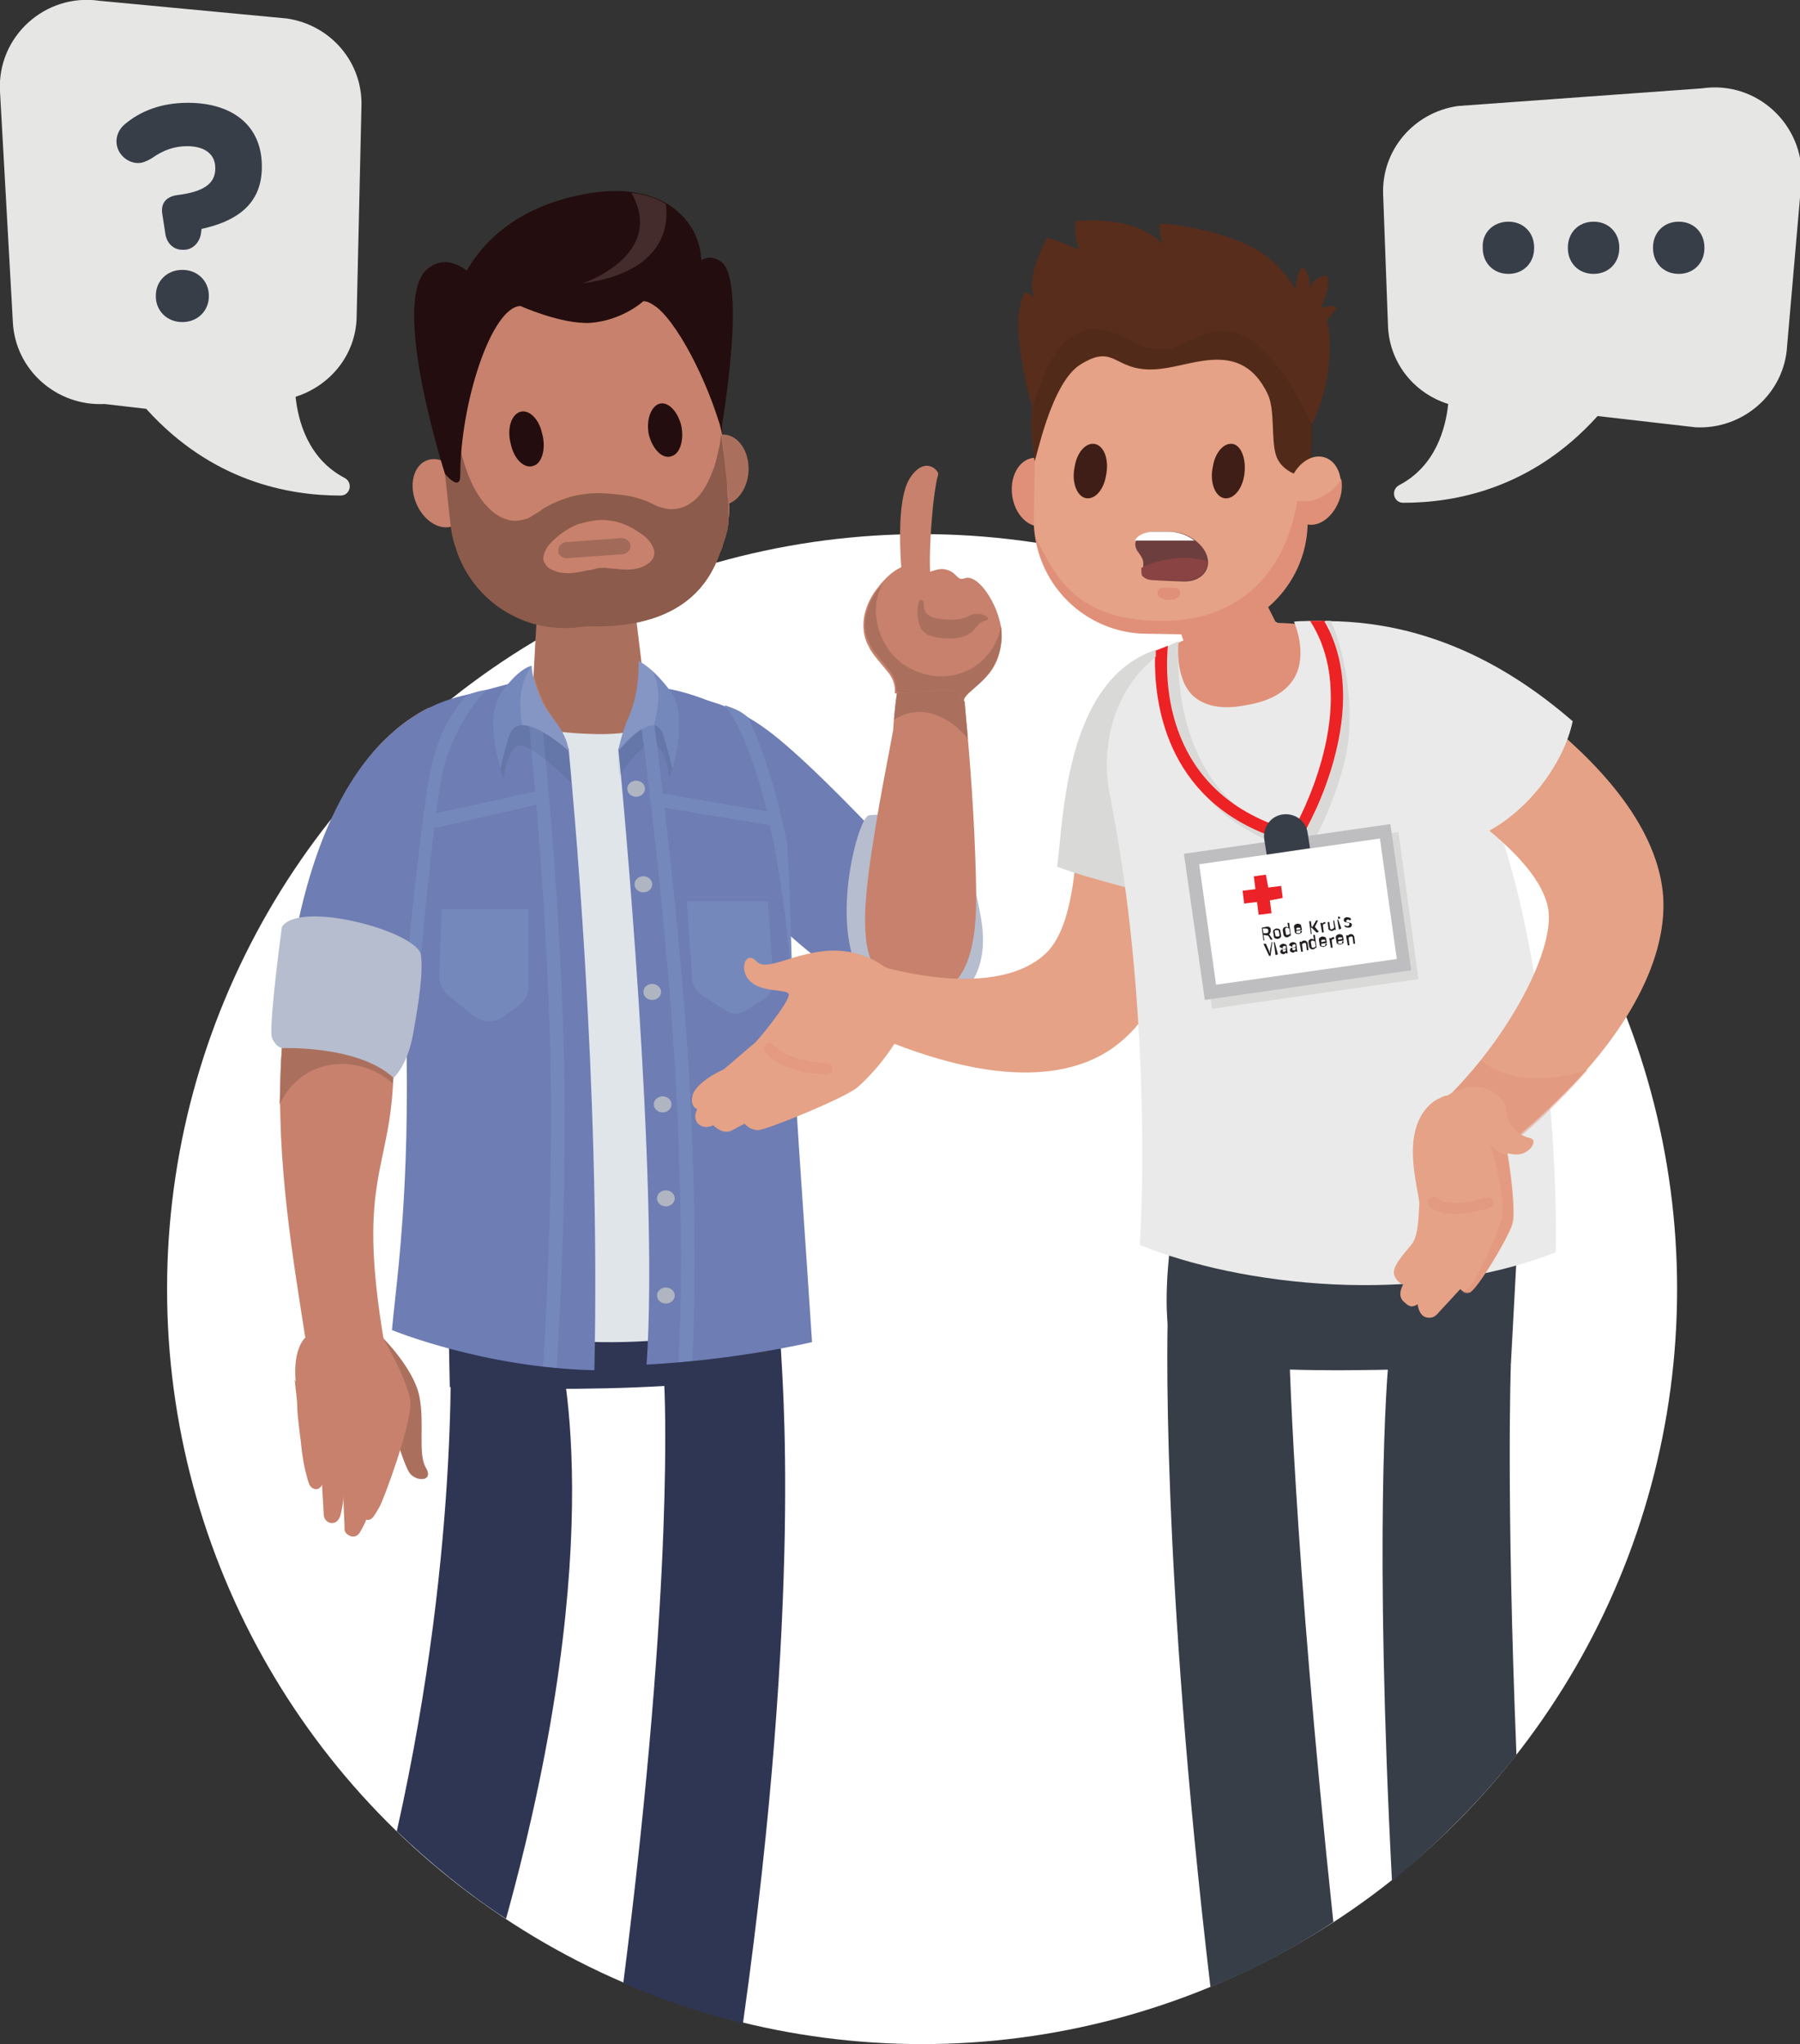 <?xml version="1.0" encoding="utf-8"?>
<!-- Generator: Adobe Illustrator 21.0.2, SVG Export Plug-In . SVG Version: 6.00 Build 0)  -->
<svg version="1.1" id="Layer_1" xmlns="http://www.w3.org/2000/svg" xmlns:xlink="http://www.w3.org/1999/xlink" x="0px" y="0px"
	 viewBox="0 0 224.1 254.5" style="enable-background:new 0 0 224.1 254.5;" xml:space="preserve">
<rect x="0" y="0" width="224.1" height="254.5" fill="#333333" stroke="none"/>
<style type="text/css">
	.st0{fill:#FFFFFF;}
	.st1{fill:#2F3654;}
	.st2{fill:#AB705D;}
	.st3{fill:#3E4142;}
	.st4{fill:#C7816C;}
	.st5{fill:#A06856;}
	.st6{fill:#A26A58;}
	.st7{fill:#230D0E;}
	.st8{fill:#8C5B4B;}
	.st9{fill:#482416;}
	.st10{fill:#442B2C;}
	.st11{fill:#6E7DB3;}
	.st12{fill:#373D43;}
	.st13{fill:#E0E5EA;}
	.st14{opacity:8.000000e-02;fill:#002A3D;}
	.st15{fill:#7588BC;}
	.st16{fill:#B0B6C1;}
	.st17{fill:#B6BDCE;}
	.st18{opacity:0.12;fill:#FFFFFF;}
	.st19{fill:#E5A286;}
	.st20{fill:#D9D9D8;}
	.st21{fill:#373E48;}
	.st22{fill:#E09078;}
	.st23{fill:#EAEAEA;}
	.st24{fill:#582D1B;}
	.st25{opacity:7.000000e-02;fill:#010101;}
	.st26{fill:#3E1E16;}
	.st27{fill:#6D3E3E;}
	.st28{fill:#8A4343;}
	.st29{opacity:0.45;}
	.st30{opacity:0.44;fill:#E09078;}
	.st31{opacity:0.42;fill:#E09078;}
	.st32{opacity:0.44;}
	.st33{fill:#ED2224;}
	.st34{fill:#BEBEC0;}
	.st35{fill:#EB2227;}
	.st36{fill:#231F20;}
	.st37{fill:#E6E6E5;}
</style>
<g>
	<circle class="st0" cx="114.8" cy="160.5" r="94"/>
	<path id="XMLID_5991_" class="st1" d="M55.7,157.8l0.3,14.9c0,0,38.5,1.5,40.5-3.3c1.5-3.6,0.4-10.5,0.4-10.5L55.7,157.8z"/>
	<path class="st1" d="M82.7,172.4c0,0.2,1.4,23.6-5.1,74.5c4.8,2.1,9.7,3.7,14.9,5c7.5-53.4,4.8-80.9,4.7-84.4L82.7,172.4z"/>
	<path class="st1" d="M56,163.8c0,0.2,1.6,27.6-6.6,64.2c4.2,4,8.7,7.7,13.6,10.9c13.2-47.7,6.7-71.2,6.1-73.2L56,163.8z"/>
	<path id="XMLID_5986_" class="st2" d="M80.1,84.4c0,0.3-0.1,0.7-0.2,1c-2.6,0.5-5.4,0.9-7.9,1.4c-1.2,0.3-2.4,0.5-3.5,0.8
		c-1.2-0.8-2.1-2-2.1-3.1L67,73.7c-0.1-2.2,2.2-4.2,5.1-4.4l1.3-0.1c2.9-0.2,5.3,1.4,5.3,3.7L80.1,84.4z"/>
	<polygon id="XMLID_5985_" class="st3" points="65.1,158.7 70.9,168.3 66.8,168.7 61.2,158.7 	"/>
	
		<ellipse id="XMLID_5984_" transform="matrix(5.511251e-02 -0.999 0.999 5.511251e-02 26.398 145.077)" class="st2" cx="89.9" cy="58.6" rx="4.4" ry="3.3"/>
	<path class="st4" d="M67.6,36.6l6-0.6c7.9-0.8,15.2,7.2,16,15.1l0.6,6.2c0.1,0.9,0.2,1.8,0.3,2.7l0.2,1.8c0,0.4,0.1,0.9,0.1,1.3
		c0,0.1,0,0.2,0,0.3c0,0.4,0,0.8-0.1,1.2c0,0.1,0,0.2,0,0.3c0,0.3-0.1,0.6-0.1,0.8c0,0.2-0.1,0.4-0.1,0.5c-0.1,0.2-0.1,0.5-0.2,0.7
		c-0.1,0.3-0.2,0.6-0.3,0.9c0,0.1-0.1,0.3-0.1,0.4c-0.1,0.2-0.2,0.5-0.3,0.7c-1.8,5.3-6.4,9.2-16.2,9.1c-0.1,0-0.2,0-0.3,0l-1.1,0.1
		c-0.5,0.1-1,0.1-1.5,0.1c-7.3,0-13.6-5.5-14.3-12.9l-0.9-9.1l0,0l-0.2-1.6C54.1,46.8,59.7,37.4,67.6,36.6z"/>
	
		<ellipse id="XMLID_5983_" transform="matrix(0.926 -0.377 0.377 0.926 -19.128 25.212)" class="st4" cx="54.8" cy="61.4" rx="3.2" ry="4.4"/>
	<g>
		<line class="st5" x1="77.5" y1="68" x2="70.5" y2="68.5"/>
		<path class="st6" d="M70.5,69.5c-0.5,0-1-0.4-1-0.9c0-0.6,0.4-1,0.9-1.1l7-0.5c0.6,0,1,0.4,1.1,0.9c0,0.6-0.4,1-0.9,1.1L70.5,69.5
			C70.6,69.5,70.6,69.5,70.5,69.5z"/>
	</g>
	<path id="XMLID_5982_" class="st7" d="M82,50.3c1.1-0.4,2.3,0.8,2.8,2.6c0.4,1.8-0.1,3.6-1.2,3.9c-1.1,0.4-2.3-0.8-2.8-2.6
		C80.4,52.4,81,50.7,82,50.3z"/>
	<path id="XMLID_5981_" class="st7" d="M64.7,51.3c1.1-0.4,2.4,0.8,2.8,2.7c0.5,1.8,0,3.7-1.1,4c-1.1,0.4-2.4-0.8-2.8-2.7
		C63.1,53.5,63.6,51.7,64.7,51.3z"/>
	<path class="st8" d="M55.4,59l0.7,6.4c0.1,0.9,0.3,1.9,0.6,2.7c0,0,0,0,0,0c1.8,6,7.4,10.2,13.8,10.1c0.5,0,1,0,1.5-0.1l1.1-0.1
		c0.1,0,0.2,0,0.3,0c9.8,0.2,14.4-3.8,16.2-9.1c0.1-0.2,0.2-0.5,0.3-0.7c0.1-0.1,0.1-0.3,0.1-0.4c0.1-0.3,0.2-0.6,0.3-0.9
		c0.1-0.2,0.1-0.5,0.2-0.7c0-0.2,0.1-0.4,0.1-0.5c0.1-0.3,0.1-0.6,0.1-0.8c0-0.1,0-0.2,0-0.3c0-0.3,0-0.5,0-0.8l0-0.5
		c0-0.1,0-0.1,0-0.2c0-0.4,0-0.9-0.1-1.3L90.5,60c-0.1-0.9-0.2-1.8-0.3-2.7L89.8,54c-0.1,0.5-0.1,1-0.2,1.4
		c-0.2,0.9-0.4,1.9-0.7,2.8c-0.6,1.6-1.4,3.5-3,4.5c-0.7,0.5-1.6,0.7-2.4,0.7c-0.5,0-1-0.2-1.5-0.3c-0.5-0.2-1-0.5-1.5-0.7
		c-1-0.4-2.2-0.7-3.3-0.8c-0.9-0.1-1.9-0.2-2.9-0.2c-0.7,0-1.4,0.1-2.1,0.2c-1.2,0.2-2.3,0.6-3.4,1.1c-0.5,0.3-1.1,0.5-1.5,0.9
		c-0.5,0.3-1,0.6-1.5,0.9c-0.8,0.3-1.8,0.5-2.6,0.2c-0.8-0.2-1.6-0.7-2.2-1.3c-1.4-1.3-2.3-3.1-2.9-4.8c-0.8-2.1-1-4.4-2.3-6.4
		c0-0.1-0.1-0.1-0.2,0c-0.1,0-0.1,0.1-0.1,0.1c0,0.1,0,0.2,0,0.2c0.3,2.1,0.6,4.1,0.9,6.2L55.4,59z M67.7,69.1
		c0.2-0.9,0.9-1.6,1.6-2.2c0.8-0.7,1.9-1.4,2.9-1.7c1.1-0.3,2.4-0.6,3.6-0.4c1.1,0.1,2.1,0.5,3,1c0.8,0.5,1.7,1,2.2,1.8
		c0.5,0.7,0.7,1.5,0.1,2.2c-0.9,1-2.4,1.2-3.7,1.1c-0.7-0.1-1.4-0.1-2.1-0.2c-0.4,0-0.8,0-1.1,0.1c0,0,0,0,0,0
		c-0.3,0.1-0.7,0.2-1,0.2c-1.3,0.3-2.8,0.6-4.1,0.1c-0.5-0.2-1-0.4-1.2-0.9C67.6,69.9,67.6,69.5,67.7,69.1z"/>
	<path id="XMLID_5980_" class="st9" d="M88.8,29.4c0,0.1,0,0.2,0.1,0.3C88.8,29.6,88.8,29.5,88.8,29.4z"/>
	<path class="st7" d="M89.9,54c0,0,0-0.4,0-1.1c0.5-3.1,2.8-18.1-0.1-20.3c-1-0.7-1.8-0.6-2.5-0.2c-0.1-4.6-4.5-10.2-14.7-8.2
		c-8.3,1.6-12.4,5.9-14.5,9.5c-1.3-1-3.1-1.7-4.9-0.2C48.5,37.5,55.4,59,55.4,59s1.9,2.3,1.9,0.2c0-9,3.9-21,7.5-21.1
		c0,0,5.1,2.3,8.7,2.1c4-0.3,6.6-2.7,6.6-2.7c2.7,0,6.9,7.6,9,13.8l0.5,1.5C89.7,53.2,89.8,53.6,89.9,54z"/>
	<path class="st10" d="M72.5,35.3c0,0,10.5-3.5,6.1-11.3c1.7,0.2,3.2,0.7,4.3,1.4C83.3,28.5,82.4,33.9,72.5,35.3z"/>
	<g id="XMLID_5900_">
		<path id="XMLID_5979_" class="st4" d="M120,87c0.4-1.5,4.4-2.2,4.7-7.5c0.2-3.4-2.8-8.2-4.6-7.5c-1,0.4-0.9-0.8-2.4-1.1
			c-0.7-0.2-1.6,0.2-2.2,0.4c-0.1,0-0.7-0.7-0.9-0.8c-2.3-0.8-4.3,1.3-5.5,2.9c-1.5,2-2.2,4.7-1,7c0.1,0.1,0.1,0.2,0.2,0.4
			c0.6,1,1.4,1.8,2.1,2.7c0.7,0.8,1.1,1.7,1,2.8c1.4,0.5,5.9,0.2,7.4,0.5C119.2,86.7,120,87.2,120,87z"/>
		<path id="XMLID_5978_" class="st2" d="M109.3,73.4c0.2-0.3,0.5-0.6,0.7-0.9c-2,3.2-0.7,8.1,2.6,10.3c2.3,1.5,5.2,1.9,7.8,0.7
			c2.1-0.9,3.9-3.2,4.2-5.6c0.1,0.5,0.1,1.1,0.1,1.6c-0.4,5.3-4.7,6.4-4.7,7.8c0,0.2-0.8-0.6-1-0.7c-1.5-0.2-5.9,0-7.4-0.5
			c0-1.1-0.3-2-1-2.8c-0.7-0.9-1.5-1.7-2.1-2.7c-0.1-0.1-0.1-0.2-0.2-0.4C107.1,78.1,107.8,75.4,109.3,73.4z"/>
		<path id="XMLID_5977_" class="st2" d="M115.3,78.9c-0.2-0.1-0.4-0.3-0.6-0.6c-0.1-0.1-0.1-0.2-0.2-0.4c-0.3-0.9-0.4-2-0.1-2.9
			c0-0.2,0.1-0.3,0.3-0.3c0.1,0,0.2,0.1,0.3,0.2c0,0.1,0,0.3,0,0.4c0,1.4,1.2,1.7,2.4,1.8c1,0.1,2.3,0.1,3.2-0.4
			c1.4-0.8,3.3,0.4,2,0.6c-1.3,0.2-1,2.2-4.4,2.2C117.4,79.5,116.1,79.4,115.3,78.9z"/>
		<path id="XMLID_5976_" class="st11" d="M80.6,86.7c0,0,7.2-1.5,14.8,4.1c7.7,5.6,25.3,25.6,25.3,25.6l-1,5.9
			c0,0-6.1,10.3-26.1-10.4C76.6,94.2,80.6,86.7,80.6,86.7z"/>
		<polygon id="XMLID_5975_" class="st3" points="64.4,158.5 70,167.8 66,168.2 60.5,158.5 		"/>
		<path id="XMLID_5974_" class="st12" d="M95.4,168.5c1.5-3.5,0.4-10.3,0.4-10.3l-40.2-1.1"/>
		<path id="XMLID_5973_" class="st2" d="M60.2,95.9v-9.7c7.8-2.3,18.6-2.3,26.2,0.9v8.8H60.2z"/>
		<path id="XMLID_5972_" class="st13" d="M63.3,88.8c2.3,2,6.5,2.5,10.9,2.6c5.6,0.1,8.2-1.1,9.2-5.4c1.9,0.3,6.6,1.8,9.2,3.5v75.8
			c-4.2,0.9-10.3,1.9-17.7,1.8c-8-0.1-14-1.2-17.6-2.2V91.4C59.2,90.5,61.2,89.6,63.3,88.8z"/>
		<path id="XMLID_5971_" class="st11" d="M77,93.4c0.2-1.2,3.8-4.6,4.5-7.8c3.4,0,10.1,2.7,12.1,4.7c4.4,4.3,4.4,14.8,4.9,30.2
			c0.4,16.4,0.5,14.8,2.6,46.6c0,0-9.2,2.2-20.6,2.8C82.1,147.1,77.4,97.1,77,93.4z"/>
		<path id="XMLID_5970_" class="st11" d="M59.4,86.2c0.7-0.2,3.8-1,4.5-1.2c0.7,3.9,2.2,3.1,6.9,8.2c0.4,4.5,4,41.5,3.2,77.4
			c-13.8-0.3-25.2-5-25.2-5c0.4-4.5,1.3-10.4,1.7-21.2c0.6-16-0.7-34.1-0.7-44.5C49.8,98.4,49.5,88.2,59.4,86.2z"/>
		<path id="XMLID_5969_" class="st14" d="M83.3,85.8L83.3,85.8c0,0,1.7,7.7,0,11c0,0-0.4-4.8-2.6-4c-1.4,0.6-2.8,2.6-3.6,3.8
			c-0.1-1.7-0.2-2.8-0.2-3.2c0.2-1.1,3.6-4.4,4.4-7.5C82.5,85.8,83.3,85.8,83.3,85.8z"/>
		<path id="XMLID_5968_" class="st15" d="M84.3,137.7c-1-20.7-4.1-44.9-4.6-48.2c0.1-0.1,0.2-0.3,0.3-0.4l1.3-0.2
			c0,0.3,3.6,26.5,4.7,48.7c0.7,14.7,0.5,25.9,0.2,31.8c-0.6,0.1-1.1,0.1-1.7,0.2C84.8,163.8,85,152.6,84.3,137.7z"/>
		<path id="XMLID_5967_" class="st15" d="M68.6,137.8c-0.1-23.2-2.8-47.9-2.8-48.2l1-0.1c0.2,0.2,0.5,0.4,0.7,0.6
			c0.4,4.1,2.7,26.6,2.8,47.7c0,15.3-0.6,26.5-1,32.5c-0.6-0.1-1.1-0.1-1.7-0.2C68,164.1,68.6,153,68.6,137.8z"/>
		<path id="XMLID_5966_" class="st14" d="M65.3,92.9c-2.1-0.8-2.6,4-2.6,4c-1.7-3.3,0-11,0-11l0,0c0,0,0.5,0,1.3,0
			c0.7,3.1,2.4,2.7,6.7,7.5c0.1,0.5,0.3,2.2,0.4,4.1C69.8,96,66.5,93.3,65.3,92.9z"/>
		<g id="XMLID_5964_">
			<polygon id="XMLID_5965_" class="st15" points="96.2,102.8 95.4,101 81.9,98.7 81.7,100.4 			"/>
		</g>
		<path id="XMLID_5963_" class="st15" d="M77,93.4c0,0,4.5-5.6,5.6-1.8c0.8,2.6,1.1,4.1,1.1,4.1s2.1-6.5-0.2-9.6
			c-2.3-3.1-4-3.8-4-3.8s0.2,3.7-1.2,6.9C77.4,91.2,77,93.4,77,93.4z"/>
		<ellipse id="XMLID_5962_" class="st16" cx="81.2" cy="123.5" rx="1.1" ry="1"/>
		<ellipse id="XMLID_5961_" class="st16" cx="80.1" cy="110.1" rx="1.1" ry="1"/>
		<ellipse id="XMLID_5960_" class="st16" cx="82.5" cy="137.5" rx="1.1" ry="1"/>
		<ellipse id="XMLID_5959_" class="st16" cx="82.9" cy="149.2" rx="1.1" ry="1"/>
		<ellipse id="XMLID_5958_" class="st16" cx="82.9" cy="161.3" rx="1.1" ry="1"/>
		<ellipse id="XMLID_5957_" class="st16" cx="79.2" cy="98.2" rx="1.1" ry="1"/>
		<path id="XMLID_5956_" class="st15" d="M70.8,93.5c0,0-6.2-5.7-7.4-1.9c-0.8,2.6-1.1,4.1-1.1,4.1s-2.1-6.5,0.2-9.6
			c2.3-3.1,3.7-3.2,3.7-3.2s-0.1,1.3,1.3,4.5C68.5,89.4,70.5,90.9,70.8,93.5z"/>
		<path id="XMLID_5955_" class="st17" d="M119.6,106.6c0,0-1.7-6-11.4-5.1c-1.3,0.1-4.9,13.1-1.1,19.9c3.8,6.8,17.4,5.8,15-7.3
			C120.4,105.1,119.6,106.6,119.6,106.6z"/>
		<path id="XMLID_5954_" class="st18" d="M78.3,89.2c1.4-3.1,1.2-6.9,1.2-6.9s0.4,0.2,1.2,0.7c1.7,1.6,1.4,4.8,0.7,7.3
			c-1.7-0.1-4.3,3.1-4.3,3.1S77.4,91.2,78.3,89.2z"/>
		<path id="XMLID_5953_" class="st18" d="M65,90.3c-0.4-2.6-0.4-5.3,1.3-7.5c0,0,0,0,0,0s-0.1,1.3,1.3,4.5c0.9,2.1,2.9,3.6,3.2,6.2
			C70.8,93.5,67.2,90.2,65,90.3z"/>
		<path id="XMLID_5952_" class="st4" d="M111.7,86.2c2.3,0.3,4.9-0.6,7.2-0.1c0.3,0.1,0.7,0.3,1.2,1.3c0.7,7.7,1.2,14,1.4,21.8
			c0.1,4.5,0.4,13.4-5.4,14.6c-2.6,0.6-5.2-0.6-6.7-2.6c-1.6-2-1.7-4.7-1.7-7.1c0.1-3.7,0.7-7.4,1.3-11.1c0.7-4.4,1.4-7.7,2.2-12.1
			C111.2,90.5,111.5,87,111.7,86.2z"/>
		<path id="XMLID_5951_" class="st2" d="M113.7,88.7c-0.9,0.1-1.7,0.5-2.4,0.9c0.1-1.2,0.3-2.9,0.4-3.4c2.3,0.3,4.9-0.6,7.2-0.1
			c0.3,0.1,0.7,0.3,1.2,1.3c0.1,1.6,0.3,3.1,0.4,4.6C118.8,89.8,116.1,88.3,113.7,88.7z"/>
		<path id="XMLID_5950_" class="st15" d="M93.1,89.3c1.4,2.8,3.4,8.2,4.9,15.7c0.3,4.4,0.4,9.6,0.6,15.5c0,1.1,0.1,2.1,0.1,3
			c-2-25.8-6.9-33.8-8.5-35.7C91.7,88.3,92.3,88.6,93.1,89.3z"/>
		<path id="XMLID_5949_" class="st15" d="M95.6,112.1l0.7,9.9c0.1,1-0.4,1.9-1.2,2.4l-2.4,1.5c-0.7,0.4-1.5,0.4-2.2,0l-3.1-2
			c-0.7-0.4-1.1-1.1-1.2-1.9l-0.7-9.8H95.6z"/>
		<path id="XMLID_5948_" class="st15" d="M65.8,113.2v9.7c0,0.9-0.5,1.8-1.2,2.3l-2,1.4c-1.1,0.8-2.6,0.7-3.6-0.1l-3-2.4
			c-0.9-0.7-1.4-1.8-1.3-2.9l0.3-8H65.8z"/>
		<path id="XMLID_5947_" class="st4" d="M112.4,72.7c0,0-1.2-10,0.9-13.2c1.9-2.9,3.7-0.8,3.5-0.4c-0.7,2.3-1.3,10.6-0.9,13.2
			C116.2,74.9,112.4,72.7,112.4,72.7z"/>
		<path id="XMLID_5946_" class="st2" d="M47.7,166.6c0,0,3.8,3.8,4.5,7.2c0.7,3.4-0.2,7.1,0.8,8.9c1.1,1.8-1.2,1.8-2,0.7
			c-0.8-1.1-2.4-6.8-2.4-6.8L47.7,166.6z"/>
		<path id="XMLID_5945_" class="st4" d="M44.8,190.8c0.6-1,0.8-1.6,0.8-1.6c0.7,0.2,1-0.5,1.6-1.5c0.6-1,4-10.3,3.9-13.1
			c-0.2-2.8-4.3-9.6-4.3-9.6s-7.5-0.5-9.1,1.9c-1.6,2.4-0.7,6.2-0.6,8c0.1,1.5,0.5,4.6,0.6,5.8c0.2,1.6,0.6,3.2,0.9,4
			c0.3,0.7,1.4,1,1.6-0.2c0,0.2,0,0.3,0,0.5c0.1,1.7,0.1,3.1,0.2,3.5c0.1,1.3,1.6,1.6,2,0.1c0.3-1.1,0.5-3.1,0.5-3.1
			c-0.1,1.5,0.1,3.8,0.1,4.7C42.9,191.2,44.2,191.8,44.8,190.8z"/>
		<path id="XMLID_5944_" class="st4" d="M38,173.9c2,2.6,5.7,3.4,8.7,2.1c1.7-0.8,3-2.2,3.7-3.9c0.3,0.9,0.6,1.8,0.6,2.4
			c0.2,2.8-3.3,12.2-3.9,13.1c-0.6,1-0.9,1.6-1.6,1.5c0,0-0.2,0.6-0.8,1.6s-1.9,0.4-1.8-0.4c0-0.9-0.2-3.2-0.1-4.7
			c0,0-0.2,2-0.5,3.1c-0.3,1.4-1.9,1.1-2-0.1c0-0.4-0.1-1.8-0.2-3.5c0-0.2,0-0.3,0-0.5c-0.2,1.2-1.3,0.9-1.6,0.2
			c-0.3-0.8-0.7-2.4-0.9-4c-0.1-1.2-0.6-4.4-0.6-5.8c0-0.8-0.2-1.9-0.3-3.2C37.1,172.5,37.5,173.2,38,173.9z"/>
		<g id="XMLID_5942_">
			<path id="XMLID_5943_" class="st4" d="M35,132c1.8-30.9,11.8-40.6,18.4-43.9c0.4,4.6,2.2,9.2,3.2,13.5c0.2,0.8,0.4,1.7,0.6,2.5
				c-2.9,6.3-8.1,19.8-8.2,28.9c-0.2,13.4-5.1,13.2-0.7,36.8L38,166.5C36.7,158,34.3,144.6,35,132z"/>
		</g>
		<g id="XMLID_5907_">
			<path id="XMLID_5908_" class="st2" d="M35,132c1.3-22.9,7.2-34.1,12.8-39.8c0.6,2.5,1.5,5,2.3,7.4c1.3,3.9,2.7,7.8,4.1,11.7
				c-2.5,6.7-5.1,15.3-5.2,21.7c0,0.7,0,1.3-0.1,1.9c-2.1-1.9-5.1-2.8-7.9-2.3c-3,0.6-5,2.4-6.2,4.9C34.9,135.7,34.9,133.9,35,132z"
				/>
		</g>
		<g id="XMLID_5905_">
			<path id="XMLID_5906_" class="st11" d="M49.4,128.2c-2.4-0.5-4.7-0.9-7.2-1.1c-2.3-0.2-4.6-0.3-6.9-0.3
				C39.3,85.6,59,87,59.5,86.1l-0.3,16.7C56.9,107.4,50.9,118.8,49.4,128.2z"/>
		</g>
		<path id="XMLID_5904_" class="st15" d="M55,96.7c-1,5.4-2,16.3-2.6,22.2c-0.7,1.8-1.2,2.1-1.7,3.9l-0.2,0c0-0.3,0-0.7,0-1
			c0.4-3.9,1.7-18.2,3-25.4c0.9-4.9,2.9-8,4.6-9.8c1.3-0.6,2.5-0.7,2.5-0.7C58.9,87.4,55.9,91.9,55,96.7z"/>
		<path id="XMLID_5903_" class="st17" d="M35.1,115.4c0,0-1.5,10.9-1.3,13.6c0,0,0.3,1.2,1.3,1.5c0,0,9.5-0.4,13.9,3.7
			c0,0,1.7-1.5,2.4-5.3c0.8-4.4,1.3-8,1-10C52,116,37.3,112,35.1,115.4z"/>
		<g id="XMLID_5901_">
			<polygon id="XMLID_5902_" class="st15" points="54.2,103.1 67.6,100 67.3,98.4 53.6,101.4 			"/>
		</g>
	</g>
	<g id="XMLID_5879_">
		<path id="XMLID_5899_" class="st19" d="M130.1,118.8c4.3-3.9,4.3-15.8,4-26.3c4.2-0.4,10.7-0.9,14.9-1.3c0.5,10.6,0.2,29.8-9,38.1
			c-5,4.6-14.3,6.6-30.3,0l-3.1-9.9C113.4,121.7,124.6,123.8,130.1,118.8z"/>
	</g>
	<g id="XMLID_5877_">
		<path id="XMLID_5878_" class="st20" d="M131.6,107.9c0.8-4.9,0.7-23.1,12.3-27c4.2-0.4,1,10.6,5.2,10.3c0.3,5.7,0.3,13.8-1.1,21.4
			C143.7,111.3,135.7,109.5,131.6,107.9z"/>
	</g>
	<path id="XMLID_5794_" class="st21" d="M188.9,155l-0.8,14.9c0,0-40.1,2.6-42.1-2.2c-1.5-3.7-0.3-12.7-0.3-12.7L188.9,155z"/>
	<path class="st21" d="M145.5,161.2c-0.3,3.5-0.9,34.5,5.2,86.2c5.4-2.2,10.5-4.9,15.3-8.1c-5-47.1-5.6-72.9-5.5-73.1L145.5,161.2z"
		/>
	<path class="st21" d="M188.8,218.5c-1.3-32.3-0.7-48.5-0.7-48.6l-15.1-1.7c-0.4,3.2-1.9,23.6,0.3,66
		C179,229.5,184.2,224.3,188.8,218.5z"/>
	<path id="XMLID_5789_" class="st22" d="M143.9,81.8c0,0,0.1-0.1,0.1-0.1c4.9-3.9,14.2-5,20.6-3.5v14.4h-20.7V81.8z"/>
	<path id="XMLID_5788_" class="st23" d="M144,81.7c0.6-0.5,1.3-0.9,2.1-1.3c-0.8,2-0.6,4.4,1,6.4c2.4,3,6.1,3.2,9.5,2.1
		c3.2-1.1,6.1-4,6.3-7.5c0.1-1.5-0.3-2.6-0.9-3.7c1.5,0.2,2.8,0.5,4.1,0.9c9,3.4,15.7,11.3,19.8,22.5c6.7,17.9,8,44.2,7.8,54.8
		c-17.2,6.8-39.3,4.2-51.8-0.9c0.3-4,1.4-30.2-3.7-55.9C137,93.3,138.4,86.1,144,81.7z"/>
	<path id="XMLID_5787_" class="st22" d="M150,85.4c2.8-1.7,6.1-2.9,9.4-3c0.4-1.2,0.5-2.6,0.1-3.6L154,67.9
		c-0.9-2.3-3.6-3.4-5.9-2.4l-1.1,0.4c-2.3,0.9-3.4,3.6-2.4,5.9l4.2,12.2C149.1,84.6,149.5,85,150,85.4z"/>
	
		<ellipse id="XMLID_5785_" transform="matrix(0.99 -0.14 0.14 0.99 -7.301 18.672)" class="st22" cx="129.2" cy="61.3" rx="3.2" ry="4.3"/>
	<path id="XMLID_5783_" class="st19" d="M149.1,37.9l-5.9-0.1c-7.7-0.1-14.2,8.3-14.3,16.1l-0.2,10.6c-0.1,7.7,6.1,14.2,13.8,14.3
		l5.9,0.1c7.7,0.1,14.2-6.1,14.3-13.8l0.2-10.6C163.1,46.8,156.9,38.1,149.1,37.9z"/>
	<path id="XMLID_5782_" class="st24" d="M166.3,38.2c-0.8-0.2-1.4,0-1.9,0.2c0.6-1.3,1.1-2.6,0.9-4.1c-1.1,0-2.2,0.9-2.3,2
		c0.2-0.9,0-1.9-0.5-2.7c-0.1-0.1-0.1-0.2-0.2-0.2c-0.2-0.1-0.4,0.1-0.5,0.3c-0.3,0.4-0.5,2.2-0.5,2.2c-0.5-0.4-1.8-3.3-5.6-5.2
		c-4.7-2.4-11.3-3-11.3-2.8c-0.1,0.8,0,1.7,0.4,2.5c-2.9-2.8-6.8-3.1-10.9-2.9c-0.2,2.2,0.5,3.6,0.5,3.6s-3.9-1.6-4-1.5
		c-1.1,2-2.7,5.7-1.5,7.6c-0.3-0.4-0.8-0.7-1.3-0.8c-0.8,1.5-0.9,3.4-0.8,5.1c0.4,4.3,1.1,7.2,1.7,9.1c-0.3,3.7,0.3,6.6,0.3,6.8
		c0,0,0-0.3,0-0.6l0,0.6c0.2,0,2-9.7,5.7-12c4.6-2.9,4.1,1.3,10.2,0.5c4.1-0.5,9.9-3.5,13.1,3.1c1,2,0.4,5.8,1.1,7.8
		c0.6,1.6,2.2,2.4,4,2.7c0,0,0.6-4.4,0.4-6.6l0,0c2-3.9,2.8-9.5,1.9-13c0-0.2,0.1-0.2,0.1-0.2S166.5,38.6,166.3,38.2z"/>
	<path id="XMLID_5781_" class="st25" d="M159.2,45.8c-1.9-2.2-4.2-4.9-7.4-4.6c-2.5,0.2-4.5,1.9-6.2,2.2c-4,0.7-5.4-2.3-9.1-2.4
		c-4.9-0.1-6.6,5.7-8,9.8c-0.2,3.6,0.4,6.4,0.3,6.5c0,0,0-0.3,0-0.6l0,0.6c0.2,0,2-9.7,5.7-12c4.6-2.9,4.1,1.3,10.2,0.5
		c4.1-0.5,9.9-3.5,13.1,3.1c1,2,0.4,5.8,1.1,7.8c0.6,1.6,2.2,2.4,4,2.7l0.2-1.6c0,0,0.4-2.1,0.3-5C163.3,52.8,160.9,47.8,159.2,45.8
		z"/>
	
		<ellipse id="XMLID_5780_" transform="matrix(0.297 -0.955 0.955 0.297 56.669 199.24)" class="st19" cx="163.7" cy="61.1" rx="4.3" ry="3.2"/>
	<path id="XMLID_5778_" class="st22" d="M162.9,62.4c-0.5,0-1,0-1.4,0c-1.4,8.7-7,14.8-16.5,14.9c-10.8,0.1-13.5-5.2-16.1-10.5
		c0.9,6.7,6.7,12,13.7,12.1l5.9,0.1c7.7,0.1,14.1-6,14.3-13.7c1.6,0.3,3.3-1.1,4-3.2c0.3-0.9,0.3-1.7,0.2-2.5
		C166.2,61.1,164.4,62.2,162.9,62.4z"/>
	<path id="XMLID_5777_" class="st26" d="M153.6,55.3c-1.1-0.3-2.3,0.9-2.6,2.8c-0.4,1.8,0.2,3.6,1.3,3.9c1.1,0.3,2.3-0.9,2.6-2.8
		C155.2,57.3,154.6,55.6,153.6,55.3z"/>
	<path id="XMLID_5745_" class="st26" d="M136.4,55.3c-1.1-0.3-2.3,0.9-2.6,2.8c-0.4,1.8,0.2,3.6,1.3,3.9c1.1,0.3,2.3-0.9,2.6-2.8
		C138.1,57.3,137.5,55.6,136.4,55.3z"/>
	<path id="XMLID_5744_" class="st9" d="M160.6,36.8c0,0.1,0,0.2,0,0.3C160.6,37,160.6,36.9,160.6,36.8z"/>
	<path id="XMLID_5743_" class="st27" d="M147.5,72.4c2,0,3.3-1.4,2.8-3.1s-2.6-3.1-4.6-3.1l-1.9,0c-1.5,0-3.1,0.9-2.2,2.4
		c0.3,0.4,0.6,0.8,0.7,1.2c0.1,0.4,0,0.9,0,1.3c0,0.2,0,0.4,0.1,0.6c0.2,0.4,0.7,0.5,1.1,0.5C144.1,72.3,147.5,72.4,147.5,72.4z"/>
	<path id="XMLID_5742_" class="st28" d="M150.3,69.9c0,1.4-1.1,2.4-2.9,2.4c0,0-3.3-0.1-4-0.1c-0.5,0-0.9-0.2-1.2-0.5
		c-0.1-0.2-0.1-0.4-0.1-0.6c0-0.1,0-0.3,0-0.4C144.3,69.6,147.8,69,150.3,69.9z"/>
	<path id="XMLID_5741_" class="st0" d="M141.3,67.3c0.3-0.7,1.4-1.1,2.3-1.1l1.9,0c1.1,0,2.3,0.4,3.2,1.1H141.3z"/>
	<path id="XMLID_5740_" class="st19" d="M110,120.3c0,0-2.8-2.3-7.2-1.9c-4.4,0.4-7.4,2.6-8.6,1.3c-1.2-1.3-2.1,0.5-1.2,2
		c1.4,2.1,5,1.3,5.2,2.1c0.2,0.8-4,6-4.4,6.2c-0.3,0.2-3.7,3.2-3.8,3.2c-0.1,0-3.5,1.6-3.8,3.3c-0.3,1.3,0.6,1.6,0.6,1.6
		s-0.6,1,0.1,1.8c0.8,0.8,1.9,0.2,1.9,0.2s1.2,1.3,2.4,0.6c1.3-0.7,1.5-0.8,1.5-0.8s0.6,0.8,1.7,0.8c1,0,10.3-3.8,12.2-5.2
		c1.9-1.5,8-8.2,6.3-12.1C111.9,120.9,110,120.3,110,120.3z"/>
	<g id="XMLID_5738_" class="st29">
		<path id="XMLID_5739_" class="st22" d="M103.6,133.1L103.6,133.1c0-0.4-0.3-0.7-0.6-0.7c-4.5-0.3-6.1-1.6-6.7-2.3
			c-0.2-0.2-0.5-0.3-0.7-0.2l0,0c-0.4,0.2-0.6,0.7-0.3,1.1c0.8,1,2.8,2.5,7.6,2.8C103.3,133.8,103.6,133.5,103.6,133.1z"/>
	</g>
	<g id="XMLID_5710_">
		<path id="XMLID_5712_" class="st19" d="M177.1,139.4c9.1-7.4,16.3-20,15.7-25.9c-0.9-7.5-15.4-16.2-25.4-21.6l7.6-13.4
			c3.1,1.6,30,15.4,32,32.4c0.9,8-4.2,18.1-15,27.9c-3.3,3.1-6.4,5.3-8.8,6.9C183.2,145.8,177,139.3,177.1,139.4z"/>
		<path id="XMLID_5711_" class="st30" d="M184.4,132c3.1,2.7,8.1,2.6,11.9,1.6c0.5-0.1,0.9-0.3,1.4-0.4c-1.7,1.9-3.5,3.8-5.6,5.8
			c-3.3,3.1-6.4,5.3-8.8,6.9c0,0-6.2-6.5-6.1-6.3C179.8,137.3,182.2,134.7,184.4,132z"/>
	</g>
	<g id="XMLID_5707_">
		<path id="XMLID_5709_" class="st23" d="M183.1,104.5c-5.1-3.9-12.2-9.2-17.4-11.9l-4.5-15.1c14.9-1.3,26.3,5.1,34.6,12.3
			C194.7,95.1,189.8,102,183.1,104.5z"/>
	</g>
	<path id="XMLID_5706_" class="st23" d="M146.7,79.8c0,0-0.5,4.6,1.8,6.8c1.4,1.3,3.6,1.8,6.6,1.2c3.1-0.5,5.1-1.7,6.1-3.5
		c1.6-2.9,0-6.7-0.1-6.9c0.6-0.1,3.2-0.1,3.4-0.1c0.5,1.8,0.8,5.5-0.8,8.4c-1.4,2.6-4.2,4.3-8.1,5c-1,0.2-1.9,0.3-2.8,0.3
		c-2.6,0-4.7-0.7-6.3-2.2c-2.3-2.2-2.6-5.8-2.6-7.7L146.7,79.8z"/>
	<g id="XMLID_5667_">
		<path id="XMLID_5703_" class="st19" d="M175.7,155c1-1.2,0.9-4.1,1-5s-1.3-5.3-0.6-8.8c0.7-3.5,3-4.4,3-4.4
			c0.4-0.2,0.7-0.4,1.1-0.4c0.9-0.6,3.2-1.7,5.2-0.7c2.6,1.4,1.9,2.4,2.4,3.7c0.5,1.3,1.7,2.1,2.7,2.3c1,0.2,0.1,1.8-1.3,2
			c-0.4,0.1-1,0-1.5-0.1c0.5,3,1,7.5,0.6,8.8c-0.6,1.9-4.5,8.3-5.3,8.5c-0.7,0.2-1.2-0.4-1.2-0.4s-2.2,2.4-2.4,2.6
			c-0.4,0.4-0.8,1.2-1.9,0.9c-0.9-0.3-1-1.6-1-1.6c-0.6,0.3-0.9,0.5-1.8-0.4c-0.8-0.8,0-2.1,0-2.1s-0.7-0.1-1.1-1.1
			C173.2,157.8,174.7,156.2,175.7,155z"/>
		<path id="XMLID_5677_" class="st31" d="M185.5,142.5c1.4,1.5,2.2,1.2,2.1,1.2c0.5,3,1,7.5,0.6,8.8c-0.6,1.9-4.5,8.3-5.3,8.5
			c-0.4,0.1-0.7,0-0.9-0.2c1.1,0.8,4.6-7.5,5-9.2C187.4,149.8,186.4,145,185.5,142.5z"/>
		<g id="XMLID_5674_" class="st32">
			<path id="XMLID_5675_" class="st22" d="M185.9,149.6L185.9,149.6c-0.1-0.4-0.5-0.6-0.8-0.5c-4.1,1.2-5.6,0.5-6.2,0.1
				c-0.2-0.2-0.4-0.2-0.7-0.1l-0.1,0c-0.4,0.2-0.5,0.8-0.2,1.1c0.9,0.7,2.9,1.6,7.5,0.2C185.8,150.3,186,149.9,185.9,149.6z"/>
		</g>
	</g>
	<path id="XMLID_5666_" class="st22" d="M146.3,73.2c0.6,0,0.9,0.7,0.4,1.1c-0.3,0.3-0.7,0.4-1.2,0.4c-0.5,0-0.9-0.2-1.2-0.4
		c-0.4-0.4-0.1-1.1,0.4-1.1H146.3z"/>
	<path class="st20" d="M174.1,103.6l-10.2,1.5l0-0.3c0-0.2-0.1-0.3-0.1-0.5c0.7-1.4,2.5-5,3.6-9.5c1.4-5.7,0.3-12.9-1.7-17.5
		c-0.2,0-0.5,0-0.7,0c0.1,0.3,0.3,0.6,0.6,1c-0.1,0-0.7,0-1.4,0c5.7,8.8,0.5,20.9-1.4,24.7c-0.5-0.4-1.2-0.6-1.9-0.5
		c-0.7,0.1-1.3,0.5-1.7,1c-12.3-4.9-12.7-18.6-12.5-23.6l-1.9,0.8c0,0.7,0.1,1.5,0.1,1.5c0,0.2,0,0.4,0,0.7c0,0,0,0-0.1,0
		c-0.1,5.1,1.1,17,13.7,22c0,0.2,0,0.5,0,0.7l0,0.3l-10.2,1.5l2.6,18.2l25.7-3.7L174.1,103.6z"/>
	<g>
		<path class="st33" d="M164.5,77.3c-0.1,0-0.7,0-1.4,0c6.2,9.6-0.5,23.1-1.8,25.5h-2.4c-14.4-5.2-13.8-19.1-13.5-22.4l-1.5,0.6
			c0,0,0,0.1,0,0.1c0,0.2,0,0.4,0,0.7c0,0,0,0-0.1,0c-0.1,5.3,1.1,17.6,14.7,22.4c0.1,0,0.2,0,0.2,0h3c0.3,0,0.5-0.1,0.6-0.4
			c0.1-0.2,2.6-4.4,4-10.1c1.6-6.5,1.1-12.1-1.5-16.5C164.8,77.3,164.6,77.3,164.5,77.3C164.5,77.3,164.5,77.3,164.5,77.3z"/>
		<g>
			<g>
				<g>
					
						<rect x="149.4" y="105.1" transform="matrix(0.99 -0.142 0.142 0.99 -14.474 24.075)" class="st0" width="24.3" height="16.7"/>
					<path class="st34" d="M175.7,120.8l-25.7,3.7l-2.6-18.2l25.7-3.7L175.7,120.8z M151.4,122.6l22.5-3.2l-2.1-15l-22.5,3.2
						L151.4,122.6z"/>
				</g>
				<path class="st21" d="M163.1,105.6l-0.3-1.9c-0.2-1.5-1.6-2.5-3.1-2.3s-2.5,1.6-2.3,3.1l0.3,1.9L163.1,105.6z"/>
			</g>
			<g>
				<polygon class="st35" points="157.9,110.5 157.6,108.9 156.1,109.1 156.3,110.7 156.3,110.7 154.7,110.9 154.9,112.5 
					156.5,112.3 156.5,112.3 156.7,113.9 158.3,113.7 158.1,112.1 159.7,111.8 159.5,110.3 				"/>
				<g>
					<path class="st36" d="M157.3,116.4l0.1,0.6c0,0,0,0,0,0.1l-0.1,0c0,0,0,0,0,0l-0.2-1.5c0,0,0,0,0-0.1l0.5-0.1
						c0.4-0.1,0.6,0.1,0.6,0.3l0,0.2c0,0.1,0,0.3-0.2,0.4l0.4,0.6c0,0,0,0,0,0.1l-0.1,0c0,0,0,0-0.1,0l-0.3-0.5l0,0L157.3,116.4z
						 M157.2,115.6l0.1,0.6l0.3,0c0.2,0,0.3-0.1,0.3-0.2l0-0.2c0-0.1-0.1-0.2-0.3-0.2L157.2,115.6z"/>
					<path class="st36" d="M158.5,116c0-0.2,0.1-0.3,0.4-0.4c0.3,0,0.5,0.1,0.5,0.3l0.1,0.6c0,0.2-0.1,0.3-0.4,0.4
						c-0.3,0-0.5-0.1-0.5-0.3L158.5,116z M159.2,115.9c0-0.1-0.1-0.1-0.3-0.1c-0.2,0-0.2,0.1-0.2,0.2l0.1,0.5c0,0.1,0.1,0.1,0.3,0.1
						c0.2,0,0.2-0.1,0.2-0.2L159.2,115.9z"/>
					<path class="st36" d="M160.6,116.5c-0.1,0.1-0.2,0.2-0.4,0.2c-0.2,0-0.3-0.1-0.4-0.3l-0.1-0.6c0-0.2,0.1-0.3,0.3-0.4
						c0.2,0,0.3,0,0.4,0.1l-0.1-0.5c0,0,0,0,0-0.1l0.1,0c0,0,0,0,0.1,0l0.2,1.5c0,0,0,0,0,0.1l-0.1,0
						C160.6,116.6,160.6,116.6,160.6,116.5L160.6,116.5z M160.1,116.3c0,0.1,0.1,0.1,0.2,0.1c0.1,0,0.3-0.1,0.3-0.2l-0.1-0.6
						c-0.1,0-0.2-0.1-0.3-0.1c-0.1,0-0.2,0.1-0.2,0.2L160.1,116.3z"/>
					<path class="st36" d="M162.1,115.8C162.1,115.8,162.1,115.8,162.1,115.8l-0.7,0.1l0,0.2c0,0.1,0.1,0.1,0.3,0.1
						c0.2,0,0.2-0.1,0.2-0.2l0,0c0,0,0,0,0-0.1l0.1,0c0,0,0,0,0.1,0l0,0c0,0.2-0.1,0.3-0.4,0.4c-0.3,0-0.5-0.1-0.5-0.3l-0.1-0.6
						c0-0.2,0.1-0.3,0.4-0.4c0.3,0,0.5,0.1,0.5,0.3L162.1,115.8z M161.4,115.8l0.5-0.1l0-0.1c0-0.1-0.1-0.1-0.3-0.1
						c-0.2,0-0.2,0.1-0.2,0.2L161.4,115.8z"/>
					<path class="st36" d="M164.2,116C164.3,116,164.3,116,164.2,116l-0.2,0.1c0,0-0.1,0-0.1,0l-0.6-0.6l-0.1,0l0.1,0.7
						c0,0,0,0,0,0.1l-0.1,0c0,0,0,0,0,0l-0.2-1.5c0,0,0,0,0-0.1l0.1,0c0,0,0,0,0.1,0l0.1,0.7l0.1,0l0.4-0.7c0,0,0-0.1,0.1-0.1l0.2,0
						c0,0,0,0,0,0l-0.4,0.8L164.2,116z"/>
					<path class="st36" d="M165,114.8l0,0.1c0,0,0,0,0,0.1c-0.2,0-0.3,0.1-0.3,0.2l0.1,0.8c0,0,0,0,0,0.1l-0.1,0c0,0,0,0-0.1,0
						l-0.2-1.1c0,0,0,0,0-0.1l0.1,0c0,0,0,0,0.1,0l0,0.1C164.7,114.9,164.8,114.8,165,114.8C165,114.7,165,114.8,165,114.8z"/>
					<path class="st36" d="M166.2,115.7c-0.1,0.1-0.2,0.2-0.4,0.2c-0.2,0-0.3-0.1-0.4-0.2l-0.1-0.8c0,0,0,0,0-0.1l0.1,0
						c0,0,0,0,0.1,0l0.1,0.8c0,0.1,0.1,0.1,0.2,0.1c0.1,0,0.2-0.1,0.3-0.2l-0.1-0.8c0,0,0,0,0-0.1l0.1,0c0,0,0,0,0,0l0.2,1.1
						c0,0,0,0,0,0.1l-0.1,0C166.2,115.8,166.2,115.8,166.2,115.7L166.2,115.7z"/>
					<path class="st36" d="M166.9,114.3C166.9,114.3,166.8,114.3,166.9,114.3l-0.2,0.1c0,0,0,0-0.1,0l0-0.2c0,0,0,0,0-0.1l0.1,0
						c0,0,0,0,0,0L166.9,114.3z M167,115.6C167,115.6,167,115.7,167,115.6l-0.2,0.1c0,0,0,0-0.1,0l-0.2-1.1c0,0,0,0,0-0.1l0.1,0
						c0,0,0,0,0,0L167,115.6z"/>
					<path class="st36" d="M168,114.6c0-0.1-0.1-0.1-0.2-0.1c-0.1,0-0.2,0.1-0.2,0.2l0,0c0,0.1,0.1,0.1,0.1,0.1l0.4,0.1
						c0.1,0,0.2,0.1,0.2,0.2l0,0.1c0,0.1-0.1,0.3-0.4,0.3c-0.3,0-0.5-0.1-0.5-0.2l0-0.1c0,0,0,0,0,0l0.1,0c0,0,0,0,0,0l0,0
						c0,0.1,0.1,0.1,0.3,0.1c0.1,0,0.2-0.1,0.2-0.2l0-0.1c0-0.1-0.1-0.1-0.1-0.1l-0.4-0.1c-0.1,0-0.2-0.1-0.2-0.2l0-0.1
						c0-0.1,0.1-0.3,0.4-0.3c0.3,0,0.4,0.1,0.5,0.2l0,0.1c0,0,0,0,0,0L168,114.6C168,114.7,168,114.7,168,114.6L168,114.6z"/>
				</g>
				<g>
					<path class="st36" d="M158,119C157.9,119,157.9,119,158,119l-0.7-1.5c0,0,0,0,0,0l0.2,0c0,0,0,0,0.1,0l0.4,0.9
						c0,0.1,0.1,0.3,0.1,0.3s0-0.2,0-0.3l0.2-1c0,0,0,0,0-0.1l0.1,0c0,0,0,0,0,0l-0.2,1.6c0,0,0,0,0,0.1L158,119z"/>
					<path class="st36" d="M159.1,118.8C159.1,118.8,159.1,118.8,159.1,118.8l-0.2,0.1c0,0,0,0-0.1,0l-0.2-1.5c0,0,0,0,0-0.1l0.1,0
						c0,0,0,0,0,0L159.1,118.8z"/>
					<path class="st36" d="M159.3,117.9c0-0.2,0.1-0.3,0.4-0.4c0.3,0,0.5,0.1,0.5,0.3l0.1,0.8c0,0,0,0,0,0.1l-0.1,0c0,0,0,0-0.1,0
						l0-0.1c-0.1,0.1-0.2,0.2-0.3,0.2c-0.2,0-0.3-0.1-0.4-0.2l0-0.1c0-0.2,0.1-0.3,0.3-0.3l0.4-0.1l0-0.2c0-0.1-0.1-0.2-0.2-0.1
						c-0.2,0-0.2,0.1-0.2,0.2l0,0c0,0,0,0,0,0.1L159.3,117.9C159.3,118,159.3,118,159.3,117.9L159.3,117.9z M160.1,118.4l0-0.2
						l-0.3,0c-0.1,0-0.1,0.1-0.1,0.2l0,0c0,0.1,0.1,0.1,0.2,0.1C159.9,118.5,160,118.4,160.1,118.4z"/>
					<path class="st36" d="M160.5,117.7c0-0.2,0.1-0.3,0.4-0.4c0.3,0,0.5,0.1,0.5,0.3l0.1,0.8c0,0,0,0,0,0.1l-0.1,0c0,0,0,0-0.1,0
						l0-0.1c-0.1,0.1-0.2,0.2-0.3,0.2c-0.2,0-0.3-0.1-0.4-0.2l0-0.1c0-0.2,0.1-0.3,0.3-0.3l0.4-0.1l0-0.2c0-0.1-0.1-0.2-0.2-0.1
						c-0.2,0-0.2,0.1-0.2,0.2l0,0c0,0,0,0,0,0.1L160.5,117.7C160.6,117.8,160.5,117.8,160.5,117.7L160.5,117.7z M161.3,118.2l0-0.2
						l-0.3,0c-0.1,0-0.1,0.1-0.1,0.2l0,0c0,0.1,0.1,0.1,0.2,0.1C161.1,118.4,161.2,118.3,161.3,118.2z"/>
					<path class="st36" d="M161.9,117.2C161.9,117.2,161.9,117.2,161.9,117.2l0.1,0.1c0.1-0.1,0.2-0.2,0.4-0.2
						c0.2,0,0.3,0.1,0.4,0.3l0.1,0.8c0,0,0,0,0,0.1l-0.1,0c0,0,0,0-0.1,0l-0.1-0.8c0-0.1-0.1-0.1-0.2-0.1c-0.1,0-0.3,0.1-0.3,0.2
						l0.1,0.8c0,0,0,0,0,0.1l-0.1,0c0,0,0,0-0.1,0l-0.2-1.1c0,0,0,0,0-0.1L161.9,117.2z"/>
					<path class="st36" d="M163.8,118c-0.1,0.1-0.2,0.2-0.4,0.2c-0.2,0-0.3-0.1-0.4-0.3l-0.1-0.6c0-0.2,0.1-0.3,0.3-0.4
						c0.2,0,0.3,0,0.4,0.1l-0.1-0.5c0,0,0,0,0-0.1l0.1,0c0,0,0,0,0.1,0l0.2,1.5c0,0,0,0,0,0.1l-0.1,0
						C163.9,118.1,163.9,118.1,163.8,118L163.8,118z M163.3,117.9c0,0.1,0.1,0.1,0.2,0.1c0.1,0,0.3-0.1,0.3-0.2l-0.1-0.6
						c-0.1,0-0.2-0.1-0.3-0.1c-0.1,0-0.2,0.1-0.2,0.2L163.3,117.9z"/>
					<path class="st36" d="M165.2,117.4C165.2,117.4,165.2,117.4,165.2,117.4l-0.7,0.1l0,0.2c0,0.1,0.1,0.1,0.3,0.1
						c0.2,0,0.2-0.1,0.2-0.2l0,0c0,0,0,0,0-0.1l0.1,0c0,0,0,0,0.1,0l0,0c0,0.2-0.1,0.3-0.4,0.4c-0.3,0-0.5-0.1-0.5-0.3l-0.1-0.6
						c0-0.2,0.1-0.3,0.4-0.4c0.3,0,0.5,0.1,0.5,0.3L165.2,117.4z M164.5,117.3l0.5-0.1l0-0.1c0-0.1-0.1-0.1-0.3-0.1
						c-0.2,0-0.2,0.1-0.2,0.2L164.5,117.3z"/>
					<path class="st36" d="M166.1,116.7l0,0.1c0,0,0,0,0,0.1c-0.2,0-0.3,0.1-0.3,0.2l0.1,0.8c0,0,0,0,0,0.1l-0.1,0c0,0,0,0-0.1,0
						l-0.2-1.1c0,0,0,0,0-0.1l0.1,0c0,0,0,0,0.1,0l0,0.1C165.7,116.8,165.9,116.6,166.1,116.7C166.1,116.6,166.1,116.6,166.1,116.7z
						"/>
					<path class="st36" d="M167.3,117.1C167.3,117.1,167.3,117.1,167.3,117.1l-0.7,0.1l0,0.2c0,0.1,0.1,0.1,0.3,0.1
						c0.2,0,0.2-0.1,0.2-0.2l0,0c0,0,0,0,0-0.1l0.1,0c0,0,0,0,0.1,0l0,0c0,0.2-0.1,0.3-0.4,0.4c-0.3,0-0.5-0.1-0.5-0.3l-0.1-0.6
						c0-0.2,0.1-0.3,0.4-0.4c0.3,0,0.5,0.1,0.5,0.3L167.3,117.1z M166.6,117l0.5-0.1l0-0.1c0-0.1-0.1-0.1-0.3-0.1
						c-0.2,0-0.2,0.1-0.2,0.2L166.6,117z"/>
					<path class="st36" d="M167.7,116.4C167.7,116.4,167.7,116.4,167.7,116.4l0.1,0.1c0.1-0.1,0.2-0.2,0.4-0.2
						c0.2,0,0.3,0.1,0.4,0.3l0.1,0.8c0,0,0,0,0,0.1l-0.1,0c0,0,0,0-0.1,0l-0.1-0.8c0-0.1-0.1-0.1-0.2-0.1c-0.1,0-0.3,0.1-0.3,0.2
						l0.1,0.8c0,0,0,0,0,0.1l-0.1,0c0,0,0,0-0.1,0l-0.2-1.1c0,0,0,0,0-0.1L167.7,116.4z"/>
				</g>
			</g>
		</g>
	</g>
	<g>
		<path id="XMLID_5664_" class="st37" d="M44.4,39.5L45,13.3c0.2-5.5-3.8-10.2-9.3-11L12.4,0.1C5.6-0.9-0.4,4.6,0,11.4l1.6,28.7
			c0.3,6,5.5,10.5,11.4,10.2l5.2,0.6c8.2,9.1,17.8,10.8,24.2,10.8c1.2,0,1.6-1.6,0.5-2.2c-4.6-2.4-5.8-7.2-6.1-10.1
			C41.2,48,44.3,44.1,44.4,39.5z"/>
		<g>
			<path class="st21" d="M22.7,31.1c-1.1,0-1.9-0.8-2.1-1.9l-0.4-2.6c-0.2-1.3,0.5-2.1,1.8-2.3c3.3-0.4,4.8-1.4,4.8-3.3v-0.1
				c0-1.7-1.3-2.7-3.5-2.7c-1.6,0-3,0.5-4.4,1.5c-0.5,0.3-1.1,0.6-1.7,0.6c-1.4,0-2.7-1.2-2.7-2.7c0-0.7,0.3-1.5,1-2.1
				c2-1.7,4.6-2.7,7.9-2.7c5.5,0,9.2,2.8,9.2,7.9v0.1c0,4.8-3.4,6.8-7.5,7.7l-0.1,0.7c-0.2,1-1,1.9-2.1,1.9H22.7z M22.7,33.6
				c1.9,0,3.3,1.4,3.3,3.2v0.1c0,1.8-1.4,3.2-3.3,3.2c-1.9,0-3.3-1.4-3.3-3.2v-0.1C19.4,35,20.8,33.6,22.7,33.6z"/>
		</g>
	</g>
	<g>
		<path id="XMLID_5663_" class="st37" d="M172.8,40.4l-0.6-16.2c-0.2-5.5,3.8-10.2,9.3-11l30.4-2.2c6.8-1,12.7,4.5,12.4,11.3
			L222.5,43c-0.3,6-5.5,10.5-11.4,10.2l-12.2-1.4c-8.2,9.1-17.8,10.8-24.2,10.8c-1.2,0-1.6-1.6-0.5-2.2c4.6-2.4,5.8-7.2,6.1-10.1
			C175.9,48.9,172.9,45,172.8,40.4z"/>
		<g>
			<path class="st21" d="M187.8,27.6c1.9,0,3.2,1.4,3.2,3.2v0.1c0,1.8-1.3,3.2-3.2,3.2c-1.9,0-3.2-1.4-3.2-3.2v-0.1
				C184.5,29,185.9,27.6,187.8,27.6z M198.4,27.6c1.9,0,3.2,1.4,3.2,3.2v0.1c0,1.8-1.3,3.2-3.2,3.2c-1.9,0-3.2-1.4-3.2-3.2v-0.1
				C195.2,29,196.5,27.6,198.4,27.6z M209,27.6c1.9,0,3.2,1.4,3.2,3.2v0.1c0,1.8-1.3,3.2-3.2,3.2c-1.9,0-3.2-1.4-3.2-3.2v-0.1
				C205.8,29,207.1,27.6,209,27.6z"/>
		</g>
	</g>
</g>
</svg>
